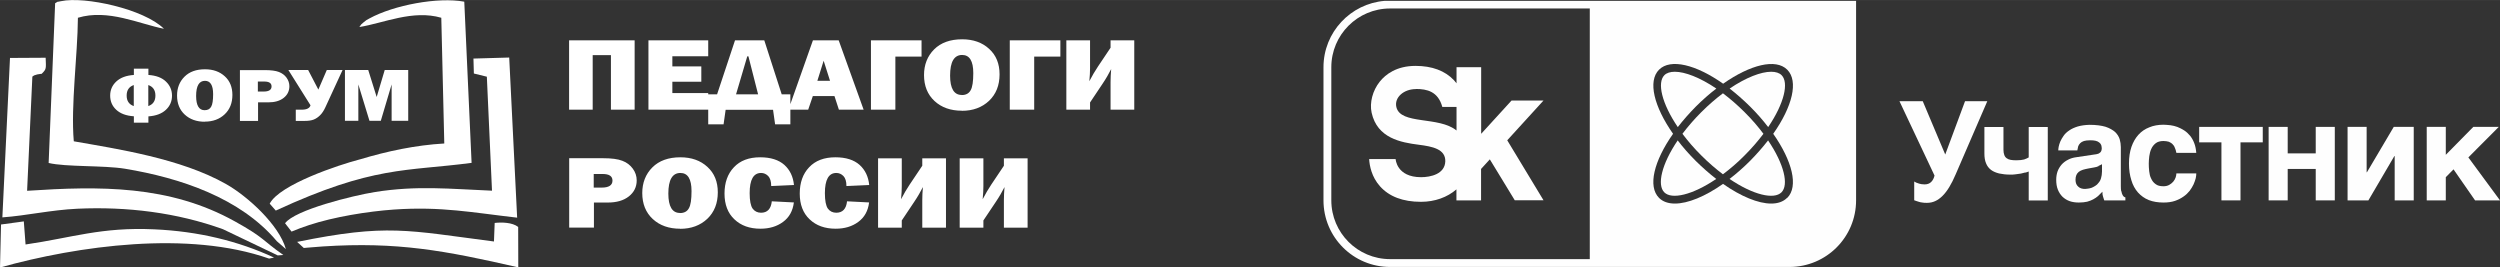 <?xml version="1.0" encoding="UTF-8"?> <svg xmlns="http://www.w3.org/2000/svg" xmlns:xlink="http://www.w3.org/1999/xlink" xml:space="preserve" width="242.577mm" height="25.955mm" version="1.1" style="shape-rendering:geometricPrecision; text-rendering:geometricPrecision; image-rendering:optimizeQuality; fill-rule:evenodd; clip-rule:evenodd" viewBox="0 0 24258 2595"><rect x="0" y="0" width="24258" height="2595" fill="#333333" stroke="none"/> <defs> <style type="text/css"> .fil0 {fill:white} .fil2 {fill:#FEFEFE;fill-rule:nonzero} .fil1 {fill:white;fill-rule:nonzero} </style> </defs> <g id="Слой_x0020_1">  <g id="_2891162491840"> <path class="fil0" d="M407 715c-8,2 -40,5 -46,7 -38,10 -26,8 -47,21l-51 1108c700,-46 1380,-58 2018,298 285,158 259,178 468,325l-54 4 -531 -254c-448,-162 -932,-221 -1413,-199 -258,12 -492,67 -728,84l74 -1547 346 -2c4,105 8,110 -35,152l0 1 0 2 -1 1 0 -1z"></path> <path class="fil0" d="M717 1371c420,74 1038,166 1477,415 207,117 514,395 580,631l-88 -77c-355,-421 -937,-614 -1473,-703 -207,-34 -574,-16 -741,-56l63 -1550c43,-24 0,-7 58,-20 229,-49 805,76 998,268 -240,-47 -542,-195 -835,-107 -3,370 -70,848 -40,1199l0 -2 1 2 0 0z"></path> <path class="fil0" d="M5020 2112c-432,-49 -736,-111 -1198,-79 -255,18 -581,71 -824,151 -52,17 -118,41 -169,63l-63 -81c96,-130 656,-268 872,-303 408,-65 729,-30 1136,-13l-50 -1106 -126 -31 -4 -145 347 -10 77 1554 2 1 0 -1 0 0z"></path> <path class="fil0" d="M3490 1547c269,-81 543,-139 821,-155l-29 -1220c-278,-80 -558,52 -795,90 28,-37 4,-13 39,-44 24,-21 34,-27 58,-39 238,-130 665,-210 921,-163l71 1564c-636,84 -954,26 -1900,463l-59 -67c96,-186 672,-377 872,-429l1 0 0 -1 1 1 -1 0z"></path> <path class="fil0" d="M2659 2499l-48 10c-782,-275 -1852,-125 -2611,86l10 -417 221 -30 17 224c449,-65 736,-171 1249,-147 427,19 815,113 1162,274l1 1 -1 -1 0 0z"></path> <path class="fil0" d="M5028 2199l1 395c-712,-163 -1174,-250 -1896,-203l-153 12 -32 3 -65 -59c876,-178 1064,-113 1910,-4l7 -180c70,-8 171,-5 227,38l0 1 1 1 0 -2 0 -2z"></path> <path class="fil1" d="M5763 1964l0 244 -240 0 0 -673 329 0c82,0 144,8 187,25 43,16 76,42 101,76 25,34 38,72 38,114 0,64 -26,116 -77,156 -51,40 -119,59 -204,59l-134 0 0 -1zm-3 -144l79 0c69,0 104,-23 104,-68 0,-43 -32,-64 -96,-64l-86 0 0 132 -1 0zm839 399c-108,0 -197,-31 -265,-94 -68,-63 -102,-147 -102,-252 0,-100 33,-184 98,-249 65,-65 156,-98 272,-98 107,0 195,31 262,93 68,62 101,144 101,247 0,107 -34,192 -102,257 -68,64 -156,97 -264,97l0 -1zm-1 -152c40,0 69,-15 86,-46 18,-30 26,-86 26,-167 0,-117 -36,-176 -108,-176 -78,0 -117,67 -117,200 0,125 38,188 112,188l1 1zm889 -114l216 11c-10,82 -45,145 -105,189 -59,44 -133,66 -219,66 -105,0 -189,-30 -253,-91 -64,-60 -96,-144 -96,-250 0,-105 30,-191 91,-255 61,-65 146,-97 255,-97 102,0 180,25 235,74 54,49 85,114 93,195l-221 10c0,-45 -10,-77 -29,-97 -20,-20 -43,-30 -69,-30 -74,0 -111,65 -111,196 0,73 10,123 29,150 19,26 47,40 81,40 62,0 97,-37 105,-111l-2 0zm730 0l216 11c-10,82 -45,145 -105,189 -59,44 -133,66 -219,66 -105,0 -189,-30 -253,-91 -64,-60 -96,-144 -96,-250 0,-105 30,-191 91,-255 61,-65 146,-97 255,-97 102,0 180,25 235,74 54,49 85,114 93,195l-221 10c0,-45 -10,-77 -29,-97 -20,-20 -43,-30 -69,-30 -74,0 -111,65 -111,196 0,73 10,123 29,150 19,26 47,40 81,40 62,0 97,-37 105,-111l-2 0zm533 185l0 71 -230 0 0 -673 230 0 0 269c0,36 -2,78 -7,128 28,-54 56,-101 84,-143l122 -182 0 -72 230 0 0 673 -230 0 0 -267c0,-39 2,-81 6,-127 -23,45 -50,93 -84,143l-121 181 0 -1zm792 0l0 71 -230 0 0 -673 230 0 0 269c0,36 -2,78 -7,128 28,-54 56,-101 84,-143l122 -182 0 -72 230 0 0 673 -230 0 0 -267c0,-39 2,-81 6,-127 -23,45 -50,93 -84,143l-121 181 0 -1z"></path> <path class="fil1" d="M1298 1128c-74,-5 -130,-26 -170,-63 -40,-37 -59,-83 -59,-138 0,-54 20,-100 60,-137 40,-37 96,-58 170,-63l0 -61 141 0 0 61c74,5 131,26 170,64 39,37 59,83 59,137 0,55 -20,101 -60,138 -40,37 -96,58 -169,63l0 61 -141 0 0 -61 -1 -1zm0 -303c-46,16 -69,50 -69,102 0,52 23,86 69,102l0 -204zm141 204c46,-16 69,-50 69,-102 0,-52 -23,-86 -69,-102l0 204zm548 152c-79,0 -144,-23 -194,-69 -50,-46 -75,-108 -75,-185 0,-74 24,-135 72,-183 48,-48 114,-72 199,-72 79,0 143,23 192,68 50,45 74,106 74,181 0,78 -25,141 -75,188 -50,47 -114,71 -193,71l0 1zm-1 -112c29,0 51,-11 63,-34 13,-22 19,-63 19,-122 0,-86 -27,-129 -79,-129 -57,0 -86,49 -86,147 0,92 28,138 82,138l1 0zm518 -75l0 179 -176 0 0 -493 241 0c60,0 106,6 137,18 31,12 56,30 74,55 18,25 28,53 28,83 0,47 -19,85 -56,114 -37,29 -87,43 -150,43l-98 0 0 1zm-3 -106l58 0c51,0 76,-17 76,-50 0,-31 -23,-47 -70,-47l-63 0 0 97 -1 0zm511 132l-214 -341 192 0 99 190 82 -190 153 0 -166 360c-15,33 -32,59 -51,78 -19,19 -40,34 -63,43 -23,9 -52,13 -87,13l-87 0 0 -109 58 0c48,0 77,-14 85,-43l-1 -1zm949 -341l0 493 -161 0 0 -353 -105 353 -110 0 -108 -353 0 353 -130 0 0 -493 226 0 82 262 78 -262 228 0 0 0z"></path> <path class="fil1" d="M5522 1064l0 -673 636 0 0 673 -230 0 0 -529 -177 0 0 529 -230 0 1 0zm1350 -160l0 160 -580 0 0 -673 580 0 0 155 -348 0 0 98 281 0 0 149 -281 0 0 110 348 0 0 1zm86 11l174 -524 284 0 169 524 84 0 0 291 -148 0 -20 -141 -460 0 -20 141 -149 0 0 -291 84 0 2 0zm184 0l214 0 -94 -369 -11 0 -109 369zm998 149l-43 -132 -210 0 -45 132 -192 0 238 -673 250 0 242 673 -241 0 1 0zm-209 -280l123 0 -62 -195 -61 195 0 0zm520 280l0 -673 491 0 0 158 -254 0 0 515 -237 0zm882 10c-108,0 -197,-31 -265,-94 -68,-63 -102,-147 -102,-252 0,-100 33,-184 98,-249 65,-65 156,-98 272,-98 107,0 195,31 262,93 68,62 101,144 101,247 0,107 -34,192 -102,257 -68,64 -156,97 -264,97l0 -1zm-1 -152c40,0 69,-15 86,-46 18,-30 26,-86 26,-167 0,-117 -36,-176 -108,-176 -78,0 -117,67 -117,200 0,125 38,188 112,188l1 1zm466 142l0 -673 491 0 0 158 -254 0 0 515 -237 0zm779 -71l0 71 -230 0 0 -673 230 0 0 269c0,36 -2,78 -7,128 28,-54 56,-101 84,-143l122 -182 0 -72 230 0 0 673 -230 0 0 -267c0,-39 2,-81 6,-127 -23,45 -50,93 -84,143l-121 181 0 -1z"></path> <g> <path class="fil2" d="M17157 1233c157,-232 202,-432 130,-504 -22,-22 -57,-33 -101,-33 -98,0 -243,55 -403,163 66,51 133,110 199,175 65,65 124,132 175,199z"></path> <path class="fil2" d="M16455 1034c65,-65 132,-124 199,-175 -160,-108 -305,-163 -403,-163 -44,0 -79,11 -101,33 -72,72 -27,272 130,504 51,-66 110,-133 175,-199z"></path> <path class="fil2" d="M17111 1298c-52,-69 -112,-140 -183,-210 -70,-70 -141,-131 -210,-183 -69,52 -139,112 -210,183 -70,70 -131,141 -183,210 52,69 112,140 183,210 70,70 141,131 210,183 69,-52 140,-112 210,-183 70,-70 131,-141 183,-210z"></path> <path class="fil2" d="M16279 1362c-157,232 -202,432 -130,504 72,72 272,27 504,-130 -66,-51 -133,-110 -199,-175 -65,-65 -124,-132 -175,-199z"></path> <path class="fil2" d="M17340 1920c-38,38 -91,55 -154,55 -125,0 -293,-69 -467,-191 -175,123 -342,191 -467,191 -64,0 -117,-18 -154,-55 -111,-111 -50,-358 136,-622 -185,-264 -247,-511 -136,-622 111,-111 358,-50 622,136 264,-185 511,-247 622,-136 111,111 50,358 -136,622 185,264 247,511 136,622zm670 -1912l-4574 0c-332,27 -594,305 -594,644l0 1292c0,357 289,646 646,646l1938 0 1938 0c357,0 646,-289 646,-646l0 -1936zm-2584 2506l-1938 0c-315,0 -570,-256 -570,-570l0 -1292c0,-315 256,-570 570,-570l1938 0 0 2433z"></path> <path class="fil2" d="M16981 1561c-65,65 -132,124 -199,175 232,157 432,202 504,130 72,-72 27,-272 -130,-504 -51,66 -110,133 -175,199z"></path> <path class="fil2" d="M13739 863c107,0 215,24 256,174l138 0 0 229c-172,-141 -544,-53 -584,-228 -21,-92 71,-174 190,-174zm-351 -71c-69,86 -100,204 -79,301 55,249 286,289 456,311 134,17 262,42 259,161 -4,124 -143,154 -235,154 -239,0 -247,-176 -247,-176l-257 0c4,66 24,173 105,264 89,100 223,151 398,151 134,0 256,-44 344,-121l0 107 239 0 0 -305 85 -93 242 397 279 0 -352 -582 352 -386 -310 0 -295 323 0 -646 -239 0 0 156c-8,-10 -16,-20 -25,-30 -87,-92 -213,-139 -373,-139 -185,0 -291,83 -347,153z"></path> <path class="fil2" d="M18619 1781c16,5 35,8 56,8 27,0 48,-8 64,-24 16,-16 27,-38 32,-62l-340 -721 226 0 218 517 192 -517 216 0 -307 710c-40,94 -82,164 -127,208 -46,46 -95,68 -150,68 -19,0 -34,0 -46,-3 -13,-1 -24,-4 -34,-7l-25 -8c-7,-3 -13,-5 -20,-7l0 -182c12,8 27,15 44,19z"></path> <path class="fil2" d="M19653 1673c-13,4 -28,7 -44,11 -16,3 -34,5 -51,7 -17,3 -35,3 -51,3 -42,0 -76,-4 -109,-11 -31,-8 -58,-19 -79,-35 -21,-16 -38,-38 -48,-64 -11,-25 -16,-58 -16,-95l0 -257 185 0 0 221c0,20 3,38 8,50 4,13 12,24 23,32 11,8 23,13 39,16 16,3 35,4 56,4 32,0 56,-3 75,-8 19,-7 33,-13 44,-20l0 -295 185 0 0 713 -185 0 0 -281c-8,3 -19,7 -32,11z"></path> <path class="fil2" d="M20363 1612c-12,5 -27,11 -46,13l-50 9c-21,4 -40,8 -56,13 -16,5 -29,12 -40,20 -11,9 -19,20 -24,32 -5,12 -8,27 -8,46 0,15 3,28 7,39 5,12 12,20 21,28 8,7 17,13 28,16 12,4 24,5 38,5 7,0 16,-1 27,-3 11,-1 21,-4 35,-8 12,-5 24,-11 36,-19 12,-7 23,-17 32,-30 11,-12 19,-27 24,-46 5,-17 9,-38 9,-62l0 -72c-11,7 -23,12 -33,16zm222 244c1,13 5,25 9,32 4,9 8,15 13,19 5,4 9,7 16,8l0 29 -205 0 -11 -34c-5,-13 -7,-29 -7,-50l-42 42c-15,12 -29,23 -47,32 -17,9 -36,17 -59,23 -23,5 -50,8 -80,8 -32,0 -62,-4 -88,-13 -27,-9 -50,-24 -70,-42 -19,-19 -35,-42 -46,-70 -11,-27 -16,-59 -16,-95 0,-29 4,-56 13,-82 9,-25 23,-47 39,-66 17,-19 38,-35 62,-47 24,-13 51,-21 82,-25l181 -27c7,-1 13,-1 21,-4 8,-1 15,-4 21,-9 7,-4 12,-9 16,-16 4,-8 7,-17 7,-29 0,-12 -3,-23 -5,-32 -4,-11 -11,-19 -19,-25 -9,-8 -20,-13 -35,-17 -15,-4 -34,-5 -55,-5 -25,0 -44,3 -59,7 -16,5 -28,13 -36,21 -9,9 -16,20 -20,31l-8 39 -185 0c0,-8 1,-20 4,-36 3,-15 8,-32 16,-51 7,-17 19,-36 32,-55 13,-19 31,-36 55,-52 21,-15 50,-28 82,-38 32,-9 70,-15 115,-16 63,0 115,7 155,19 39,13 70,31 93,51 21,21 36,44 44,70 7,25 11,51 11,76l0 378c0,21 1,39 4,52z"></path> <path class="fil2" d="M21103 1434c-5,-15 -13,-27 -23,-36 -11,-11 -23,-17 -36,-23 -15,-4 -32,-7 -52,-7 -31,0 -55,7 -74,21 -19,15 -33,32 -43,54 -11,23 -16,47 -20,72 -3,25 -5,50 -5,72 0,23 1,48 4,74 3,27 8,50 19,71 9,21 23,40 43,54 19,15 44,21 76,21 21,0 40,-4 56,-13 15,-8 28,-19 39,-31 11,-13 19,-27 24,-42 4,-13 7,-27 7,-39l193 0c0,12 -1,27 -5,46 -5,20 -12,39 -21,60 -9,20 -23,42 -38,63 -17,21 -36,40 -60,56 -24,17 -51,31 -83,42 -32,11 -70,16 -111,16 -54,0 -102,-8 -143,-24 -42,-17 -76,-42 -105,-74 -28,-32 -50,-71 -64,-119 -15,-47 -23,-100 -23,-161 0,-62 8,-115 24,-162 16,-46 39,-86 68,-118 29,-32 64,-56 106,-72 40,-17 87,-25 137,-25 21,0 44,3 68,5 23,3 46,9 68,17 23,9 44,20 66,34 20,13 39,31 56,51 16,20 30,44 40,71 11,27 17,59 20,95l-193 0c-4,-19 -8,-36 -15,-50z"></path> <polygon class="fil2" points="21956,1231 21956,1381 21740,1381 21740,1944 21555,1944 21555,1381 21339,1381 21339,1231 "></polygon> <polygon class="fil2" points="22470,1488 22470,1231 22655,1231 22655,1944 22470,1944 22470,1639 22198,1639 22198,1944 22013,1944 22013,1231 22198,1231 22198,1488 "></polygon> <polygon class="fil2" points="22967,1671 23227,1231 23421,1231 23421,1944 23236,1944 23236,1514 23233,1514 22981,1944 22779,1944 22779,1231 22964,1231 22964,1671 "></polygon> <polygon class="fil2" points="23999,1231 24246,1231 23951,1527 24258,1944 24016,1944 23807,1643 23732,1719 23732,1944 23547,1944 23547,1231 23732,1231 23732,1502 "></polygon> </g> </g> </g> </svg> 